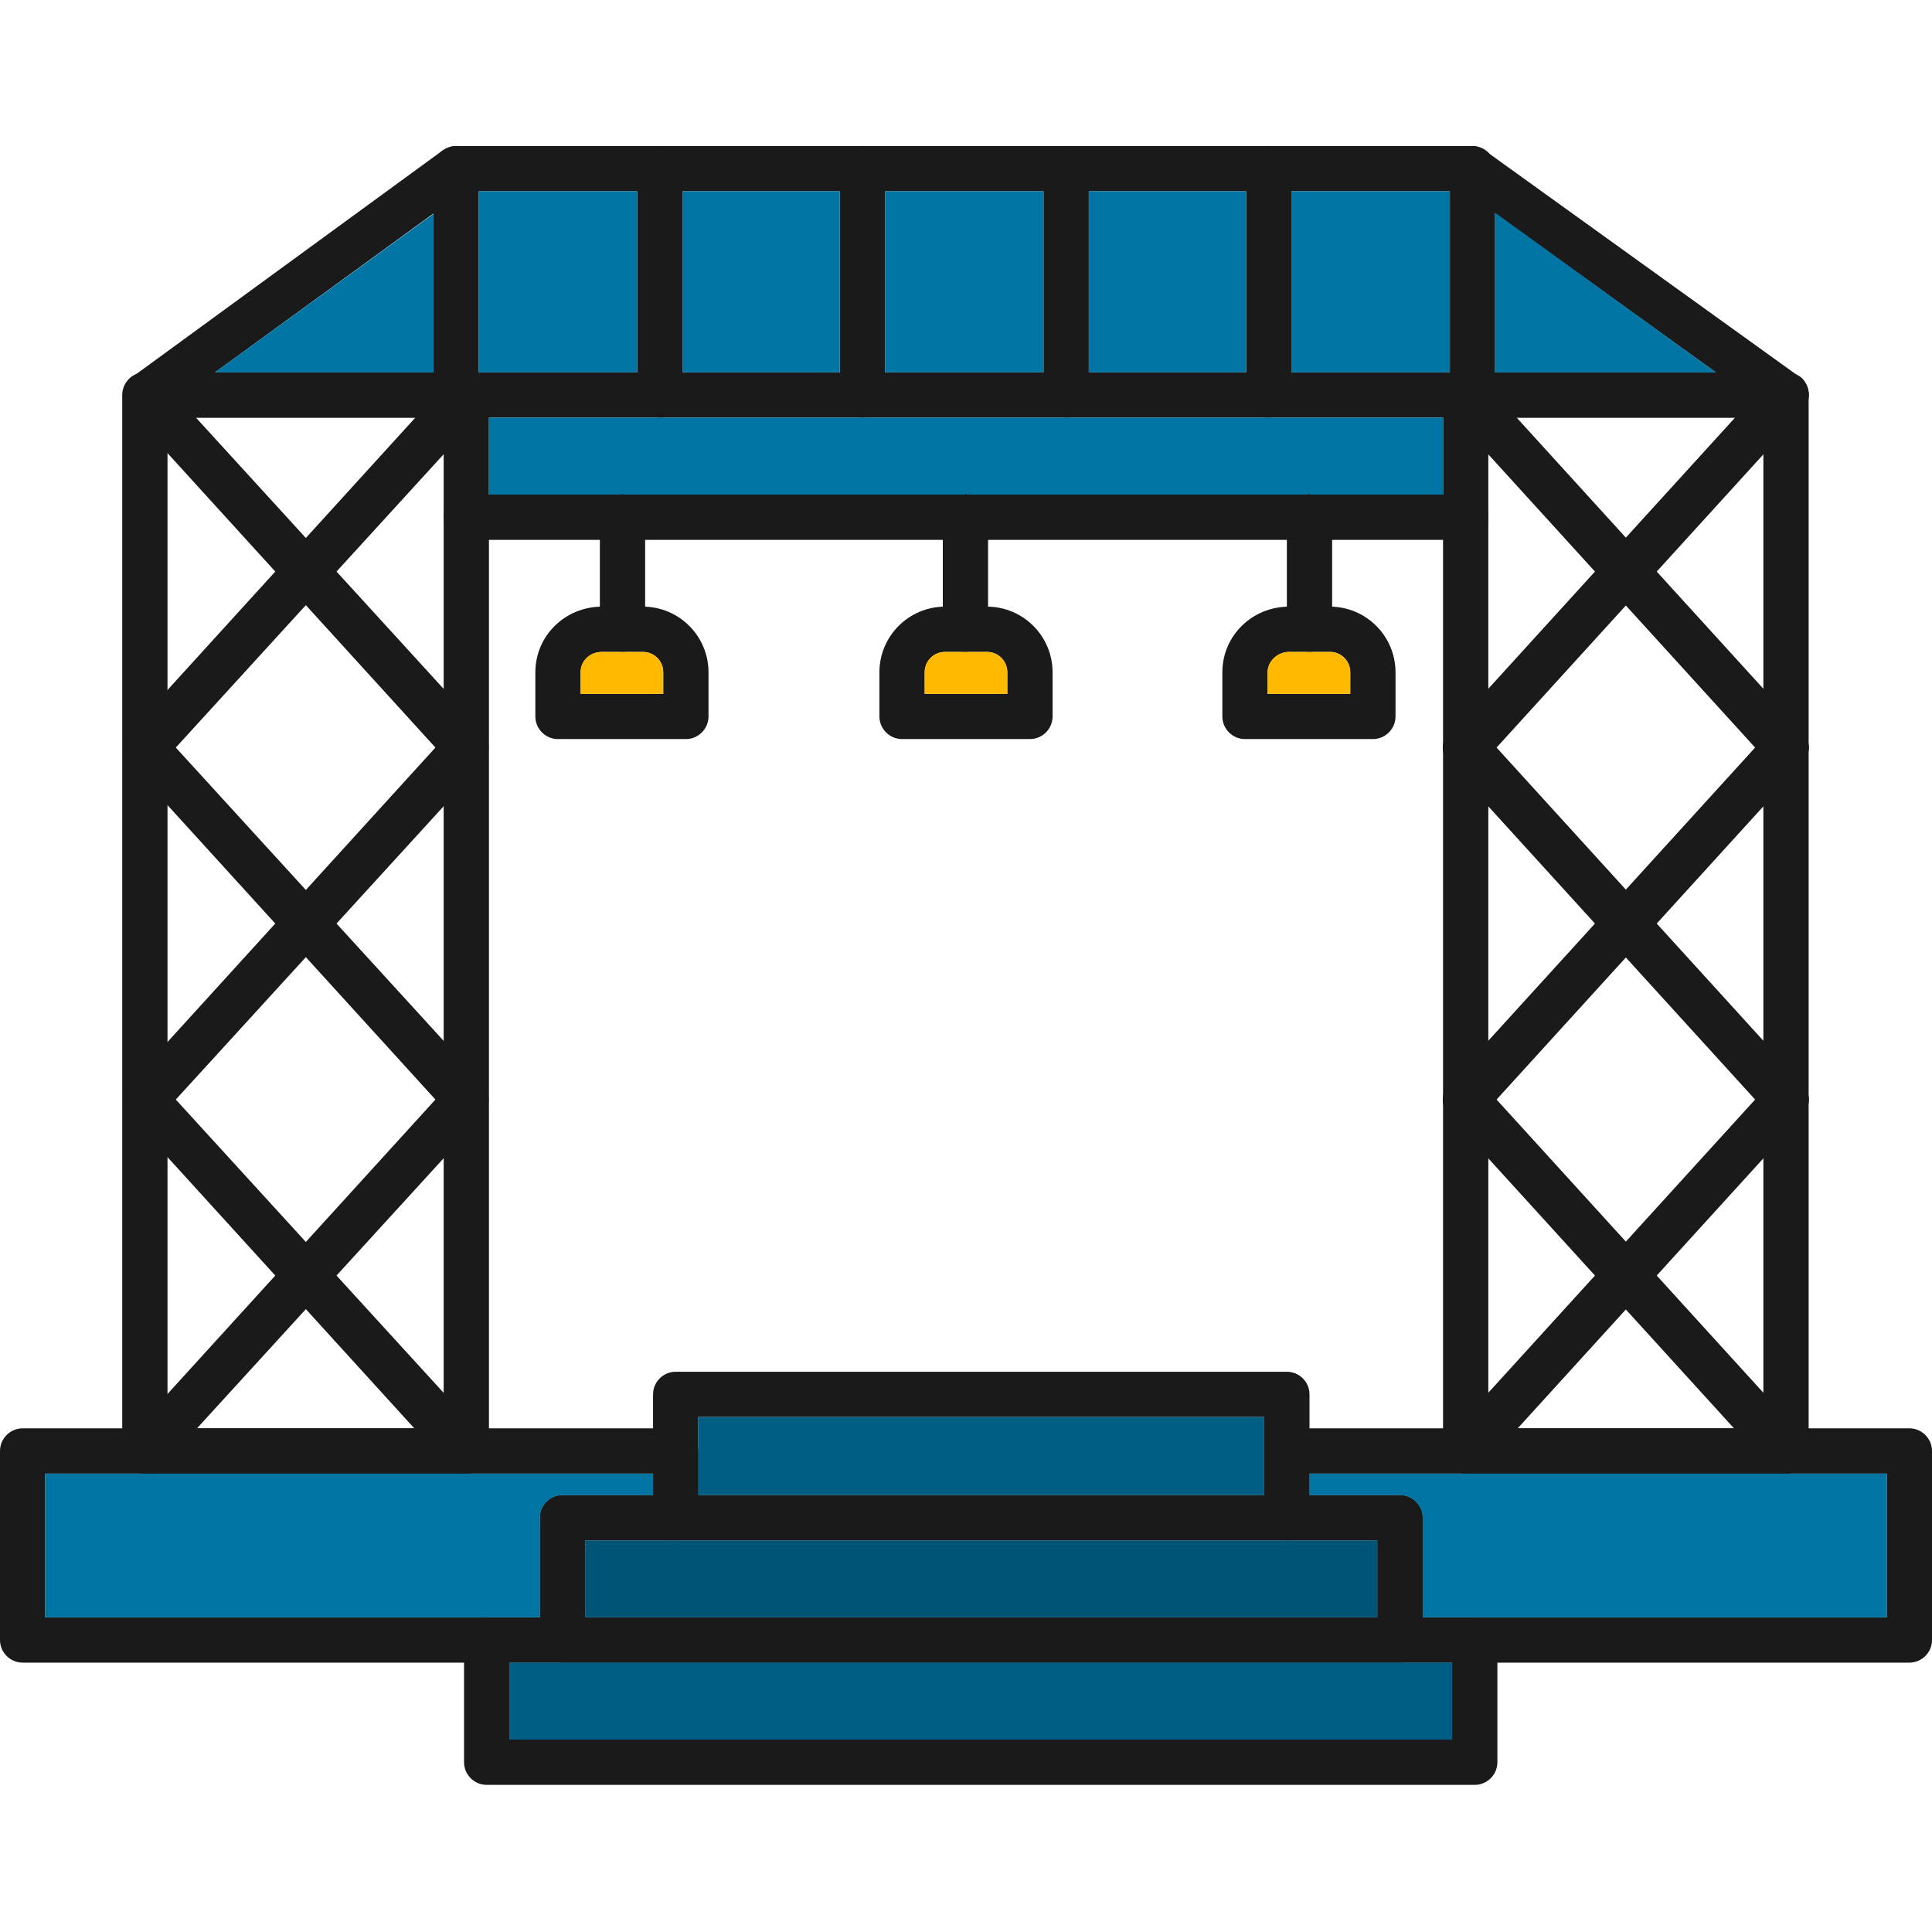 <svg clip-rule="evenodd" fill-rule="evenodd" height="512" image-rendering="optimizeQuality" shape-rendering="geometricPrecision" text-rendering="geometricPrecision" viewBox="0 0 1707 1707" width="512" xmlns="http://www.w3.org/2000/svg"><g id="Layer_x0020_1"><g fill="#1a1a1a"><path d="m412 1302h-284c-11 0-20-9-20-20v-933c0-11 9-20 20-20h284c11 0 20 9 20 20v933c0 11-9 20-20 20zm-264-40h244v-893h-244z"/><path d="m412 680c-6 0-11-2-15-6l-283-311c-8-8-7-21 1-29 8-7 21-6 28 2l284 311c7 8 6 21-2 28-4 4-8 5-13 5z"/><path d="m128 991c-4 0-9-1-13-5-8-7-9-20-1-28l283-311c7-8 20-9 28-1 8 7 9 20 2 28l-284 311c-4 4-9 6-15 6z"/><path d="m412 1302c-6 0-11-2-15-6l-283-311c-8-8-7-21 1-28 8-8 21-7 28 1l284 311c7 8 6 21-2 28-4 4-8 5-13 5z"/><path d="m128 680c-4 0-9-1-13-5-8-7-9-20-1-28l283-311c7-8 20-9 28-2 8 8 9 21 2 29l-284 311c-4 4-9 6-15 6z"/><path d="m412 991c-6 0-11-2-15-6l-283-311c-8-8-7-21 1-28 8-8 21-7 28 1l284 311c7 8 6 21-2 28-4 4-8 5-13 5z"/><path d="m128 1302c-4 0-9-1-13-5-8-7-9-20-1-28l283-311c7-8 20-9 28-1 8 7 9 20 2 28l-284 311c-4 4-9 6-15 6z"/><path d="m1578 1302h-283c-11 0-20-9-20-20v-933c0-11 9-20 20-20h283c11 0 20 9 20 20v933c0 11-9 20-20 20zm-263-40h243v-893h-243z"/><path d="m1578 680c-5 0-11-2-15-6l-283-311c-7-8-7-21 1-29 9-7 21-6 29 2l283 311c7 8 7 21-1 28-4 4-9 5-14 5z"/><path d="m1295 991c-5 0-10-1-14-5-8-7-8-20-1-28l283-311c8-8 21-9 29-1 8 7 8 20 1 28l-283 311c-4 4-10 6-15 6z"/><path d="m1578 1302c-5 0-11-2-15-6l-283-311c-7-8-7-21 1-28 9-8 21-7 29 1l283 311c7 8 7 21-1 28-4 4-9 5-14 5z"/><path d="m1295 680c-5 0-10-1-14-5-8-7-8-20-1-28l283-311c8-8 21-9 29-2 8 8 8 21 1 29l-283 311c-4 4-10 6-15 6z"/><path d="m1578 991c-5 0-11-2-15-6l-283-311c-7-8-7-21 1-28 9-8 21-7 29 1l283 311c7 8 7 21-1 28-4 4-9 5-14 5z"/><path d="m1295 1302c-5 0-10-1-14-5-8-7-8-20-1-28l283-311c8-8 21-9 29-1 8 7 8 20 1 28l-283 311c-4 4-10 6-15 6z"/><path d="m1578 369h-1450c-8 0-16-5-19-14-2-8 1-17 8-22l274-200c4-2 8-4 12-4h898c4 0 8 2 11 4l278 200c7 5 10 14 7 22-2 9-10 14-19 14zm-1388-40h1326l-222-160h-884z"/><path d="m403 369c-11 0-20-9-20-20v-200c0-11 9-20 20-20s20 9 20 20v200c0 11-9 20-20 20z"/><path d="m583 369c-11 0-20-9-20-20v-200c0-11 9-20 20-20s20 9 20 20v200c0 11-9 20-20 20z"/><path d="m762 369c-11 0-20-9-20-20v-200c0-11 9-20 20-20s20 9 20 20v200c0 11-9 20-20 20z"/><path d="m942 369c-11 0-20-9-20-20v-200c0-11 9-20 20-20s20 9 20 20v200c0 11-9 20-20 20z"/><path d="m1121 369c-11 0-20-9-20-20v-200c0-11 9-20 20-20s20 9 20 20v200c0 11-9 20-20 20z"/><path d="m1301 369c-11 0-20-9-20-20v-200c0-11 9-20 20-20s20 9 20 20v200c0 11-9 20-20 20z"/><path d="m1687 1469h-1667c-11 0-20-9-20-20v-167c0-11 9-20 20-20h577c11 0 20 9 20 20v59c0 11-9 20-20 20h-80v68h700v-68h-80c-11 0-20-9-20-20v-59c0-11 9-20 20-20h550c11 0 20 9 20 20v167c0 11-9 20-20 20zm-430-40h410v-127h-510v19h80c11 0 20 9 20 20zm-1217 0h437v-88c0-11 9-20 20-20h80v-19h-537z"/><path d="m1295 477h-883c-11 0-20-9-20-20 0-12 9-20 20-20h883c11 0 20 8 20 20 0 11-9 20-20 20z"/><path d="m550 576c-11 0-20-9-20-20v-100c0-11 9-20 20-20s20 9 20 20v100c0 11-9 20-20 20z"/><path d="m606 653h-113c-11 0-20-9-20-20v-39c0-32 26-58 59-58h36c32 0 58 26 58 58v39c0 11-9 20-20 20zm-93-40h73v-19c0-10-8-18-18-18h-36c-11 0-19 8-19 18z"/><path d="m853 576c-11 0-20-9-20-20v-100c0-11 9-20 20-20s20 9 20 20v100c0 11-9 20-20 20z"/><path d="m910 653h-113c-11 0-20-9-20-20v-39c0-32 26-58 58-58h37c32 0 58 26 58 58v39c0 11-9 20-20 20zm-93-40h73v-19c0-10-8-18-18-18h-37c-10 0-18 8-18 18z"/><path d="m1157 576c-11 0-20-9-20-20v-100c0-11 9-20 20-20s20 9 20 20v100c0 11-9 20-20 20z"/><path d="m1213 653h-113c-11 0-20-9-20-20v-39c0-32 26-58 59-58h36c32 0 58 26 58 58v39c0 11-9 20-20 20zm-93-40h73v-19c0-10-8-18-18-18h-36c-10 0-19 8-19 18z"/><path d="m1137 1361h-540c-11 0-20-9-20-20v-109c0-11 9-20 20-20h540c11 0 20 9 20 20v109c0 11-9 20-20 20zm-520-40h500v-69h-500z"/><path d="m1237 1469h-740c-11 0-20-9-20-20v-108c0-11 9-20 20-20h740c11 0 20 9 20 20v108c0 11-9 20-20 20zm-720-40h700v-68h-700z"/><path d="m1303 1577h-873c-11 0-20-9-20-20v-108c0-11 9-20 20-20h873c11 0 20 9 20 20v108c0 11-9 20-20 20zm-853-40h833v-68h-833z"/></g><path d="m190 329h193v-140z" fill="#0074a3"/><path d="m423 169v160h140v-160z" fill="#0074a3"/><path d="m603 169v160h139v-160z" fill="#0074a3"/><path d="m782 169v160h140v-160z" fill="#0074a3"/><path d="m962 169v160h139v-160z" fill="#0074a3"/><path d="m1141 169v160h140v-160z" fill="#0074a3"/><path d="m1321 188v141h195z" fill="#0074a3"/><path d="m412 1302h-284-88v127h389 1 47v-88c0-11 9-20 20-20h80v-19z" fill="#0074a3"/><path d="m1237 1469h-740-47v68h833v-68z" fill="#005e84"/><path d="m617 1321h500v-39-30h-500v30z" fill="#005e84"/><path d="m1257 1341v88h46 1 363v-127h-89-283-138v19h80c11 0 20 9 20 20z" fill="#0074a3"/><path d="m817 613h73v-19c0-10-8-18-18-18h-19-18c-10 0-18 8-18 18z" fill="#ffba00"/><path d="m586 613v-19c0-10-8-18-18-18h-18-18c-11 0-19 8-19 18v19z" fill="#ffba00"/><path d="m1120 594v19h73v-19c0-10-8-18-18-18h-18-18c-10 0-19 8-19 18z" fill="#ffba00"/><path d="m551 437h302v-1c1 0 1 1 1 1h302s1-1 1-1 0 1 1 1h117v-68h-154-179-180-179-151v68h117s1-1 1-1 0 1 1 1z" fill="#0074a3"/><path d="m517 1429h700v-68h-700z" fill="#057"/></g></svg>